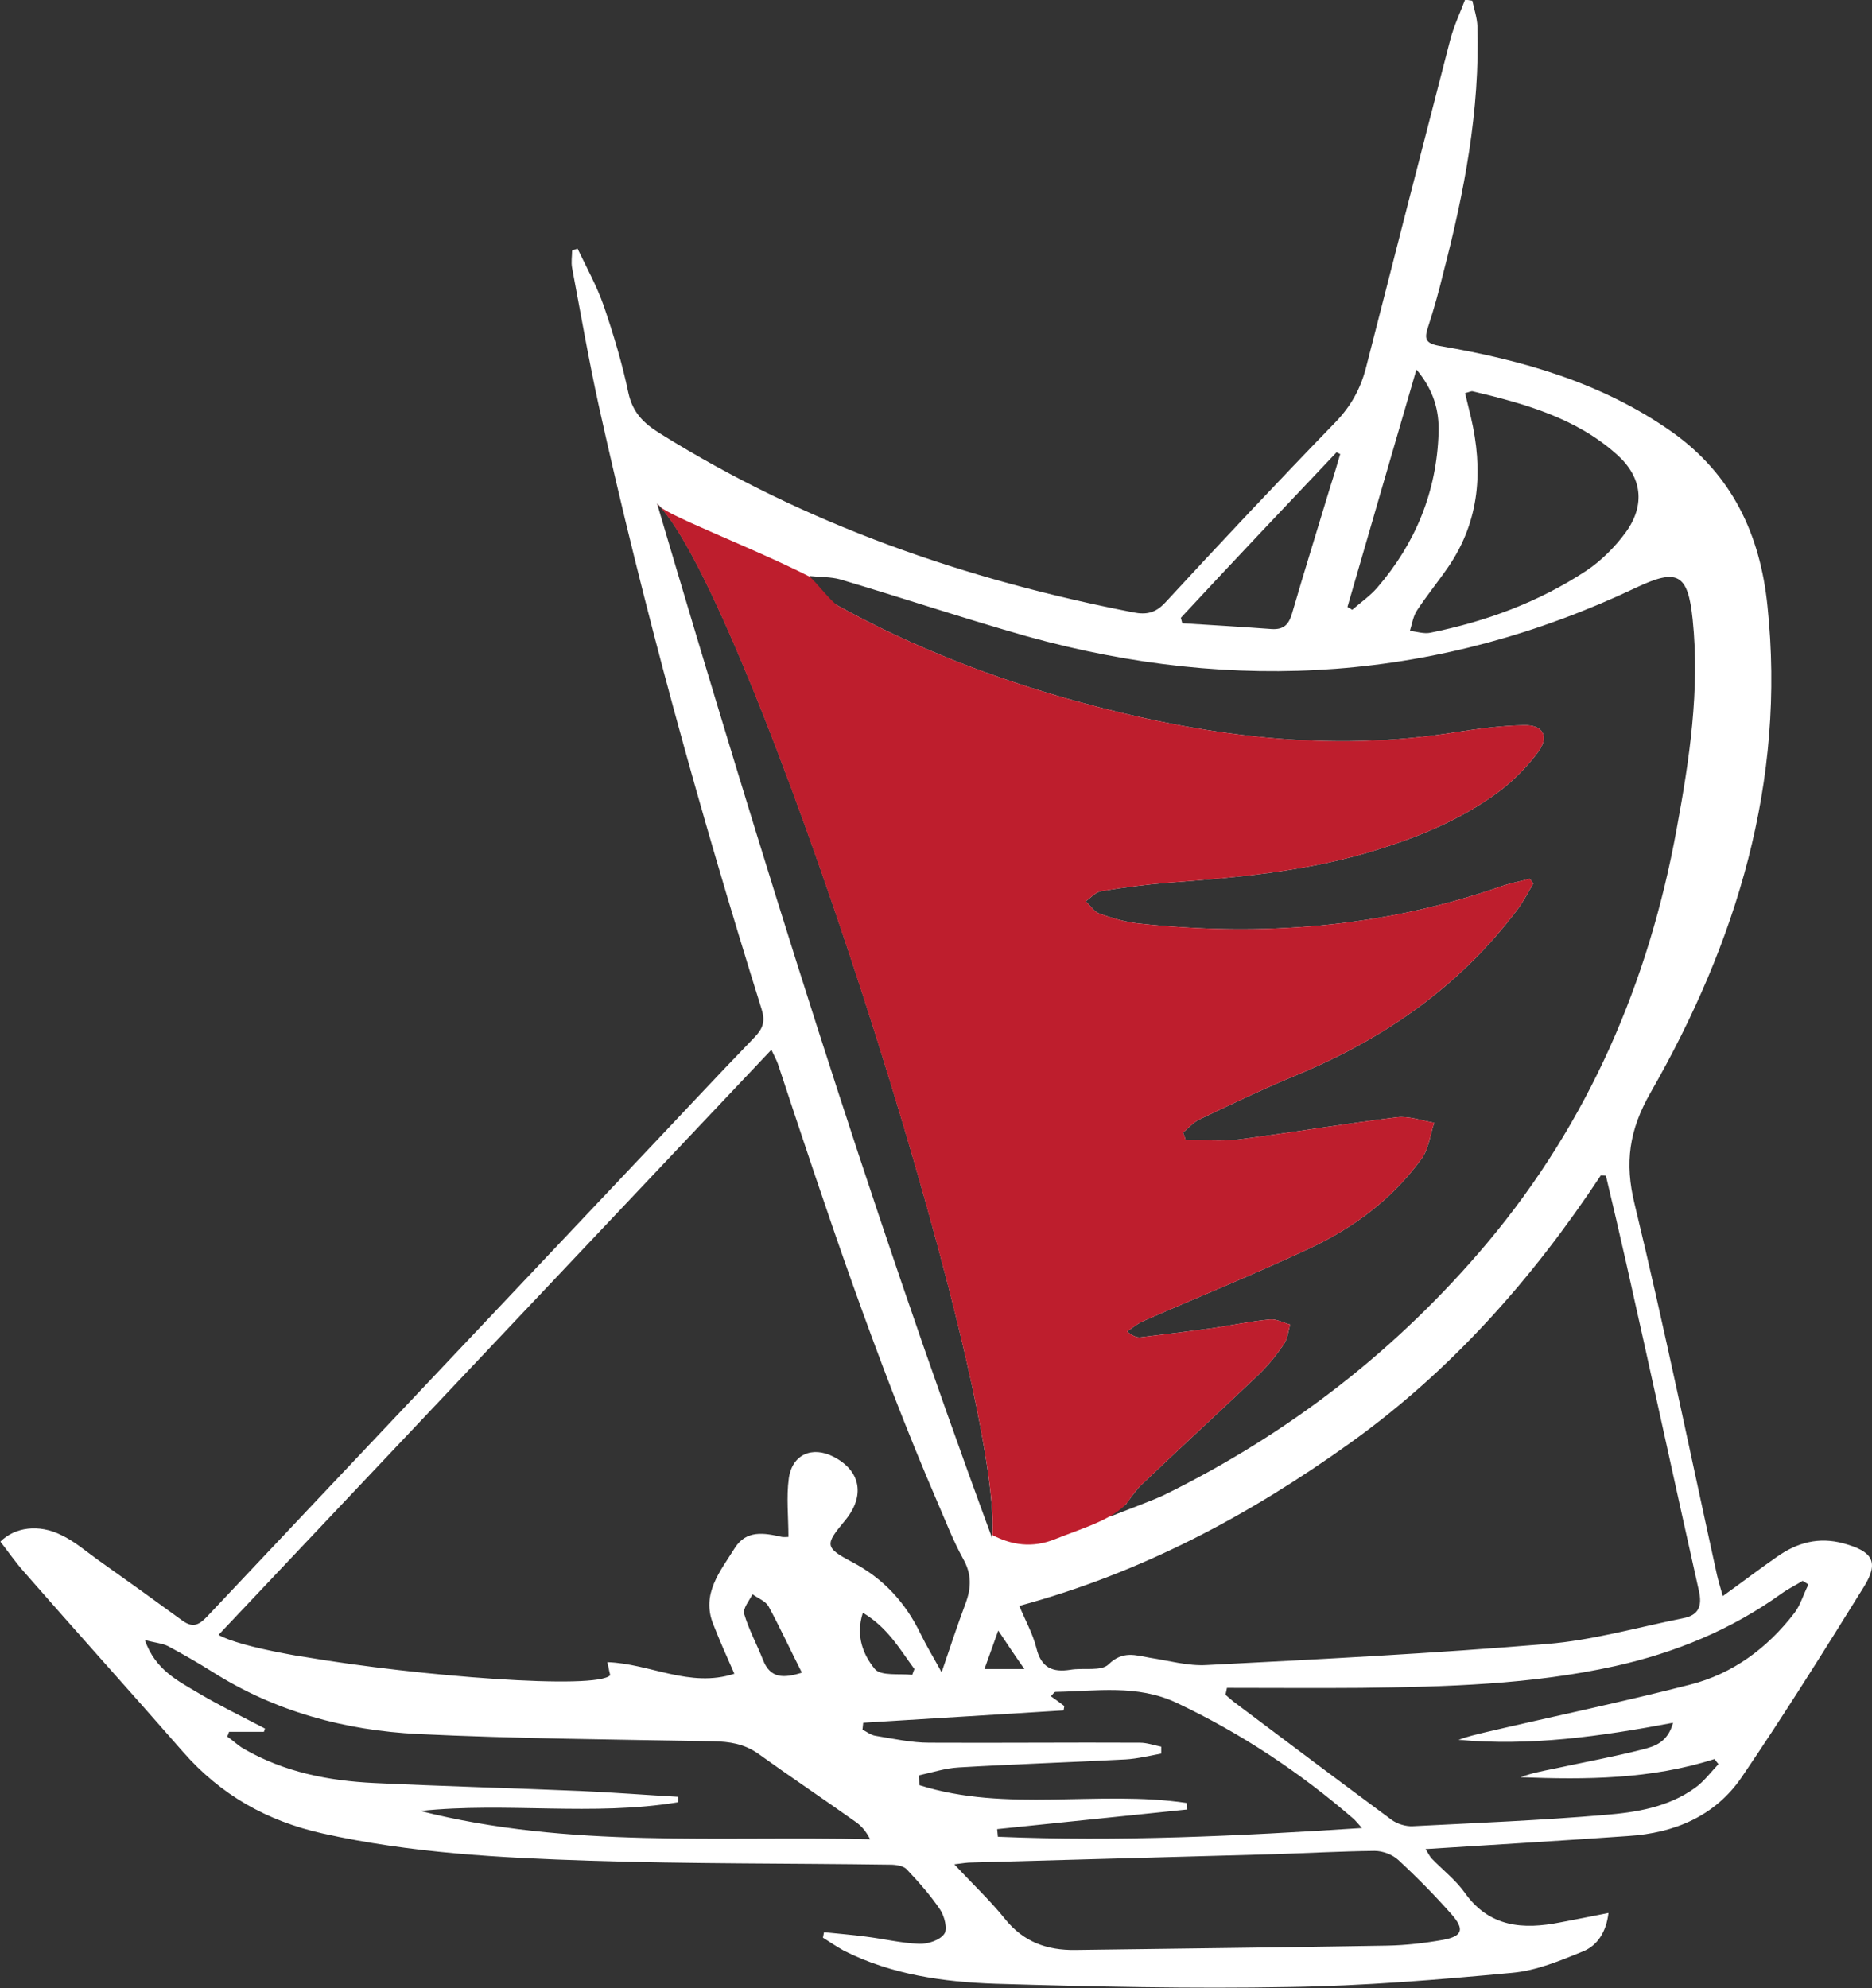 <?xml version="1.0" encoding="utf-8"?>
<!-- Generator: Adobe Illustrator 24.0.1, SVG Export Plug-In . SVG Version: 6.00 Build 0)  -->
<svg version="1.1" id="Layer_1" xmlns="http://www.w3.org/2000/svg" xmlns:xlink="http://www.w3.org/1999/xlink" x="0px" y="0px"
	 viewBox="0 0 515.7 547.7" style="enable-background:new 0 0 515.7 547.7;" xml:space="preserve">
<rect x="0" y="0" width="515.7" height="547.7" fill="#333333" stroke="none"/>
<style type="text/css">
	.st0{fill:#FFFFFF;}
	.st1{fill:#BE1E2D;}
</style>
<path class="st0" d="M507.9,425.2c-6.9-1.9-12.9-0.2-18.4,3.7c-4.9,3.4-9.6,7-14.9,10.8c-0.7-2.4-1.2-4.1-1.6-5.8
	c-7.5-34.1-14.5-68.3-22.7-102.2c-2.8-11.4-1.5-20.4,4.4-30.7c23.7-41.4,37.3-85.6,32.2-134.1c-2-19.6-9.7-36.1-26.3-47.9
	c-19.3-13.6-41.2-19.8-64-23.7c-3.9-0.7-4.3-1.9-3.2-5.2c1.6-4.9,3-9.9,4.2-14.9c5.8-22.3,10.1-44.8,9.4-68c-0.1-2.3-0.9-4.7-1.4-7
	c-0.7-0.1-1.4-0.2-2-0.3c-1.4,3.7-3.1,7.3-4.1,11.1c-7.8,30.1-15.5,60.2-23.2,90.3c-1.5,5.8-4.1,10.5-8.3,14.9
	c-15.9,16.4-31.5,33-47,49.8c-2.7,2.9-5.2,3.4-8.8,2.7c-46.3-9-90.2-24.2-130.4-49.3c-4.5-2.8-7.5-5.7-8.7-11.2
	c-1.7-8.1-4.1-16.1-6.8-24c-1.9-5.4-4.7-10.5-7.2-15.7c-0.5,0.2-1,0.3-1.5,0.5c0,1.6-0.3,3.2,0,4.8c2.4,12.7,4.6,25.5,7.4,38.2
	c12.4,56,27.7,111.3,44.8,166c1,3.2,0.5,5.1-1.7,7.5c-11.6,12-22.9,24.2-34.4,36.3c-38.9,41.2-77.8,82.3-116.7,123.6
	c-2.2,2.3-3.9,3.1-6.7,1.1c-7.8-5.7-15.6-11.3-23.5-16.9c-3.2-2.3-6.3-5-9.9-6.7c-6.2-3.1-12.8-2.2-16.8,1.8
	c2.1,2.7,4.1,5.6,6.4,8.2C21,449.5,35.9,466,50.4,482.6c10.4,11.9,23.2,19.1,38.5,22.5c24.2,5.4,48.8,6.7,73.4,7.5
	c27.6,0.9,55.3,0.7,83,1.1c1.5,0,3.6,0.3,4.5,1.3c3.3,3.5,6.5,7.1,9.2,11.1c1.2,1.8,2.1,5.4,1.1,6.7c-1.2,1.7-4.5,2.8-6.9,2.7
	c-5-0.2-9.9-1.4-14.8-2c-3.8-0.5-7.6-0.8-11.4-1.2c-0.1,0.5-0.2,1-0.3,1.5c1.9,1.2,3.8,2.5,5.8,3.6c13.1,6.6,27.3,8.6,41.7,9.1
	c27,0.8,54,1.4,81,0.9c20.4-0.3,40.9-2,61.3-3.9c6.8-0.6,13.4-3.4,19.8-6c3.7-1.6,6.2-5.2,6.8-10.5c-5,1-9.1,1.8-13.3,2.6
	c-10.2,2-19.5,1.4-26.3-8.2c-2.5-3.5-6-6.2-9-9.3c-0.7-0.7-1.1-1.7-1.8-2.7c19-1.2,37.4-2.3,55.8-3.6c12.8-0.8,24-5.5,31.3-16.2
	c11.7-17.2,22.7-34.8,33.7-52.5C517.7,430.3,515.9,427.4,507.9,425.2z M468,438.2c1,4.3-0.1,6.8-4.3,7.6c-12.5,2.5-25,6.1-37.6,7.1
	c-31.2,2.6-62.4,4.2-93.7,5.8c-5.1,0.3-10.4-1.2-15.6-2c-4-0.7-7.5-2-11.4,1.8c-2,2-6.9,0.9-10.5,1.5c-5,0.8-8.1-0.6-9.4-6
	c-1-4-3.1-7.7-4.7-11.6c33.4-9,63.1-24.8,90.9-44.7c28-20,50.4-45.3,69.3-73.9c0.5,0,1,0.1,1.4,0.1c1.9,8,3.8,16.1,5.6,24.1
	C454.8,378.2,461.3,408.3,468,438.2z M282.2,459.8c-3.9,0-7.2,0-11,0c1.2-3.3,2.3-6.4,3.8-10.6C277.6,453.1,279.6,456.1,282.2,459.8
	z M399.1,156c8.6-12.7,9.5-26.6,6.1-41.1c-0.5-2.1-1-4.1-1.6-6.6c1.2-0.3,1.7-0.6,2.1-0.5c14.3,3.4,28.4,7.3,39.7,17.4
	c7,6.2,7.9,13.9,2.5,21.4c-3,4.1-6.8,7.9-11,10.7c-13.1,8.6-27.5,13.9-42.8,17c-1.8,0.4-3.8-0.3-5.7-0.5c0.6-1.9,0.9-4.1,2-5.7
	C393.1,164,396.3,160.1,399.1,156z M390.2,101.8c4.7,5.6,6.3,11.2,6.1,17.4c-0.5,16.2-6.3,30.4-16.9,42.7c-2,2.3-4.6,4.1-6.9,6.1
	c-0.4-0.3-0.9-0.5-1.3-0.8C377.4,145.7,383.7,124.2,390.2,101.8z M368.2,124.6c0.3,0.2,0.7,0.3,1,0.5c-0.9,3.1-1.8,6.1-2.8,9.2
	c-3.5,11.6-7.1,23.1-10.5,34.8c-0.9,3-2.3,4.4-5.6,4.2c-8.2-0.6-16.4-1.1-24.6-1.6c-0.1-0.5-0.3-1-0.4-1.5
	C339.5,154.9,353.8,139.8,368.2,124.6z M223.1,158.7c2.8,0.3,5.7,0.2,8.3,0.9c17.2,5.1,34.2,10.8,51.5,15.7
	c57.5,16,113.6,12.3,167.8-13.4c11.4-5.4,14.3-3.9,15.6,8.8c2,19.4-0.9,38.6-4.4,57.6c-7.7,42.4-24.3,80.8-52.1,114
	c-24.8,29.5-54.6,52.6-89.2,69.6c-2.9,1.4-11.8,4.7-14.8,5.9c-0.4-0.5,5-3.3,4.6-3.8c1.4-1.7,2.6-3.6,4.2-5.1
	c10.5-10,21.2-19.8,31.7-29.8c2.8-2.6,5.2-5.6,7.4-8.8c1-1.5,1.2-3.6,1.7-5.4c-1.9-0.5-3.8-1.6-5.6-1.4c-5.3,0.5-10.5,1.6-15.8,2.4
	c-6.6,0.9-13.2,1.7-19.8,2.5c-1,0.1-2.2-0.3-3.7-1.6c1.6-1.1,3.2-2.4,5-3.1c15.1-6.6,30.4-12.8,45.3-19.8
	c12.2-5.7,22.9-13.7,30.9-24.8c1.9-2.7,2.3-6.5,3.4-9.8c-3.5-0.6-7-1.9-10.3-1.5c-14.5,1.8-29,4.2-43.5,6.1
	c-4.8,0.6-9.8,0.1-14.7,0.1c-0.2-0.7-0.4-1.3-0.7-2c1.5-1.2,2.8-2.8,4.5-3.6c9-4.3,18-8.6,27.2-12.4c24-10,44.6-24.4,60.4-45.4
	c1.7-2.3,3-4.8,4.4-7.2c-0.3-0.4-0.7-0.9-1-1.3c-2.6,0.7-5.3,1.2-7.9,2.1c-32.5,11.3-65.9,13.9-100,10.2c-3.6-0.4-7.2-1.5-10.6-2.7
	c-1.5-0.5-2.5-2.2-3.8-3.4c1.4-1,2.8-2.6,4.3-2.8c6.1-1,12.2-1.8,18.3-2.3c18.4-1.4,36.8-3,54.7-8.2c13.2-3.9,25.9-8.9,36.9-17.2
	c3.9-3,7.5-6.7,10.4-10.6c3.2-4.3,1.4-7.6-4-7.4c-6,0.1-12,0.9-17.9,1.8c-35.8,5.9-70.7,1.1-105.2-8.4
	c-22.8-6.3-44.9-14.8-65.7-26.3c-3.1-1.7-5.8-4-8.7-6C222.7,159.9,222.9,159.3,223.1,158.7z M181,138.7c24.9,23.8,95.8,243,92.3,285
	C238.9,330.4,209.6,235.4,181,138.7z M212.5,289.2c0.8,1.7,1.4,2.8,1.8,3.9c13.4,40.6,26.9,81.1,43.8,120.4
	c2.3,5.3,4.4,10.8,7.2,15.9c2.4,4.2,2.3,8,0.7,12.3c-2.2,5.9-4.2,11.9-6.6,19c-2.3-4.2-4.2-7.3-5.8-10.6
	c-4.2-8.7-10.3-15.3-18.9-19.8c-7.6-4-7.4-4.8-2-11.3c5.7-6.8,4.5-13.8-3.1-17.7c-5.9-3-11.4-0.6-12.3,6c-0.7,5.2-0.1,10.5-0.1,16.1
	c-0.2,0-1,0.1-1.8,0c-4.9-1.1-9.8-2-13,3.1c-4,6.4-9.3,12.6-5.9,21c1.8,4.6,3.8,9.1,5.8,13.6c-12.3,4-23.2-2.8-35-3.2
	c0.1,0.5,0.2,0.9,0.3,1.3c0.2,0.9,0.3,1.6,0.5,2.3c-3.7,4.1-52.8,0.3-84-5c-0.7-0.1-1.3-0.2-2-0.3c-1.3-0.2-2.6-0.5-3.8-0.7
	c-8.5-1.6-15.1-3.4-18.1-5.1C110.8,396.8,161.4,343.3,212.5,289.2z M251.9,459.8c-0.2,0.5-0.4,1.1-0.6,1.6
	c-3.5-0.4-8.6,0.4-10.3-1.6c-3.1-3.8-5.4-9-3.3-15.5C244.6,448.4,247.9,454.4,251.9,459.8z M220.9,460.8c-5.1,1.6-8.7,1.6-10.7-3.5
	c-1.7-4.3-3.9-8.3-5.2-12.7c-0.4-1.5,1.4-3.6,2.3-5.4c1.5,1.1,3.6,1.9,4.4,3.3C214.9,448.4,217.7,454.5,220.9,460.8z M115.8,498.9
	c23.6-2.5,47.5,1.5,71-2.4c0-0.5,0-1,0-1.5c-8.9-0.5-17.8-1.2-26.8-1.6c-19-0.8-38-1.3-56.9-2.2c-12.6-0.6-24.8-3-35.9-9.4
	c-1.6-0.9-3-2.3-4.6-3.4c0.2-0.4,0.4-0.9,0.5-1.3c3.2,0,6.4,0,9.6,0c0.1-0.3,0.2-0.6,0.3-0.9c-6.1-3.2-12.3-6.2-18.2-9.7
	c-5.7-3.4-12-6.4-14.9-14.7c2.9,0.8,4.8,0.9,6.4,1.7c4.1,2.2,8.1,4.5,12.1,7c17.3,11,36.6,16.2,56.7,17.2c27.1,1.3,54.3,1.5,81.4,2
	c4.5,0.1,8.4,0.7,12.2,3.3c8.9,6.4,18,12.5,27,18.9c1.6,1.1,2.9,2.6,4,4.8C198.3,505.7,156.7,509.3,115.8,498.9z M253.3,491.8
	c-0.1-0.9-0.1-1.8-0.2-2.7c3.7-0.8,7.3-2,11.1-2.2c15.3-0.9,30.6-1.4,45.9-2.2c3.3-0.2,6.5-1,9.8-1.6c0-0.6,0-1.3,0-1.9
	c-2-0.4-3.9-1.1-5.9-1.1c-19.3-0.1-38.7,0.1-58,0c-4.9,0-9.9-1.1-14.8-1.9c-1.3-0.2-2.4-1.1-3.6-1.7c0.1-0.6,0.1-1.3,0.2-1.9
	c18.4-1.1,36.8-2.3,55.2-3.4c0.1-0.4,0.1-0.8,0.2-1.2c-1.2-0.9-2.4-1.8-3.7-2.7c0.6-0.6,0.9-1.2,1.3-1.2c11.2-0.2,22.5-2.1,33.3,3
	c17.8,8.4,33.9,19.1,48.7,31.9c0.6,0.5,1.1,1.2,2.4,2.6c-34,2.2-67.1,3.8-100.3,2.4c-0.1-0.7-0.1-1.4-0.2-2.1
	c17.4-1.8,34.9-3.6,52.3-5.4c0-0.6-0.1-1.2-0.1-1.8C302.6,493.1,277.3,499.4,253.3,491.8z M399.9,527.4c3.6,4.1,3,6-2.3,7
	c-5.1,0.9-10.2,1.5-15.4,1.6c-28.7,0.5-57.3,0.8-86,1.2c-7.8,0.1-14.2-2.2-19.3-8.5c-4-5-8.8-9.5-14-15.1c2.3-0.3,3.6-0.5,4.8-0.5
	c27.8-0.8,55.6-1.5,83.5-2.3c9.2-0.3,18.3-0.8,27.5-0.9c2.2,0,4.9,1,6.5,2.5C390.4,517.2,395.3,522.2,399.9,527.4z M494.3,444.4
	c-7.4,9.6-16.9,16.7-28.7,19.7c-18.7,4.8-37.5,8.7-56.3,13.1c-2.5,0.6-5.1,1.2-7.5,2.1c19.7,1.8,39-0.9,59.1-4.7
	c-1.5,5.5-5.2,6.5-8.2,7.3c-8.2,2.1-16.5,3.6-24.8,5.4c-3,0.6-6.1,1.2-9,2.3c18,0.7,35.9,0.6,53.4-5c0.4,0.5,0.7,0.9,1.1,1.4
	c-2.1,2.2-4,4.8-6.4,6.5c-7.4,5.4-16.3,6.8-25,7.5c-17.6,1.5-35.2,2.2-52.8,3.1c-1.9,0.1-4.3-0.6-5.9-1.8
	c-14.6-10.8-29.1-21.7-43.6-32.6c-0.7-0.6-1.4-1.2-2.1-1.8c0.1-0.6,0.3-1.3,0.4-1.9c12.3,0,24.6,0.1,36.9,0c23.5-0.3,46.9-0.9,70-6
	c16.6-3.7,32-10,45.9-20c1.8-1.3,3.9-2.3,5.8-3.5c0.5,0.3,1.1,0.7,1.6,1C496.8,439.2,496,442.2,494.3,444.4z"/>
<path class="st1" d="M181,138.8c24.7,23.7,94.8,240,92.4,284.1c5.2,2.7,10.9,3.7,17.3,1.1c7.4-3,17.6-5.8,20.7-11.3
	c1-1.3,2-2.7,3.2-3.8c10.5-10,21.2-19.8,31.7-29.8c2.8-2.6,5.2-5.6,7.4-8.8c1-1.5,1.2-3.6,1.7-5.4c-1.9-0.5-3.8-1.6-5.6-1.4
	c-5.3,0.5-10.5,1.6-15.8,2.4c-6.6,0.9-13.2,1.7-19.8,2.5c-1,0.1-2.2-0.3-3.7-1.6c1.6-1.1,3.2-2.4,5-3.1
	c15.1-6.6,30.4-12.8,45.3-19.8c12.2-5.7,22.9-13.7,30.9-24.8c1.9-2.7,2.3-6.5,3.4-9.8c-3.5-0.6-7-1.9-10.3-1.5
	c-14.5,1.8-29,4.2-43.5,6.1c-4.8,0.6-9.8,0.1-14.7,0.1c-0.2-0.7-0.4-1.3-0.7-2c1.5-1.2,2.8-2.8,4.5-3.6c9-4.3,18-8.6,27.2-12.4
	c24-10,44.6-24.4,60.4-45.4c1.7-2.3,3-4.8,4.4-7.2c-0.3-0.4-0.7-0.9-1-1.3c-2.6,0.7-5.3,1.2-7.9,2.1c-32.5,11.3-65.9,13.9-100,10.2
	c-3.6-0.4-7.2-1.5-10.6-2.7c-1.5-0.5-2.5-2.2-3.8-3.4c1.4-1,2.8-2.6,4.3-2.8c6.1-1,12.2-1.8,18.3-2.3c18.4-1.4,36.8-3,54.7-8.2
	c13.2-3.9,25.9-8.9,36.9-17.2c3.9-3,7.5-6.7,10.4-10.6c3.2-4.3,1.4-7.6-4-7.4c-6,0.1-12,0.9-17.9,1.8c-35.8,5.9-70.7,1.1-105.2-8.4
	c-22.8-6.3-44.9-14.8-65.7-26.3c-2.1-1.2-6.1-6.7-8-8.1C206.8,150.6,181.8,141.3,181,138.8z"/>
</svg>
